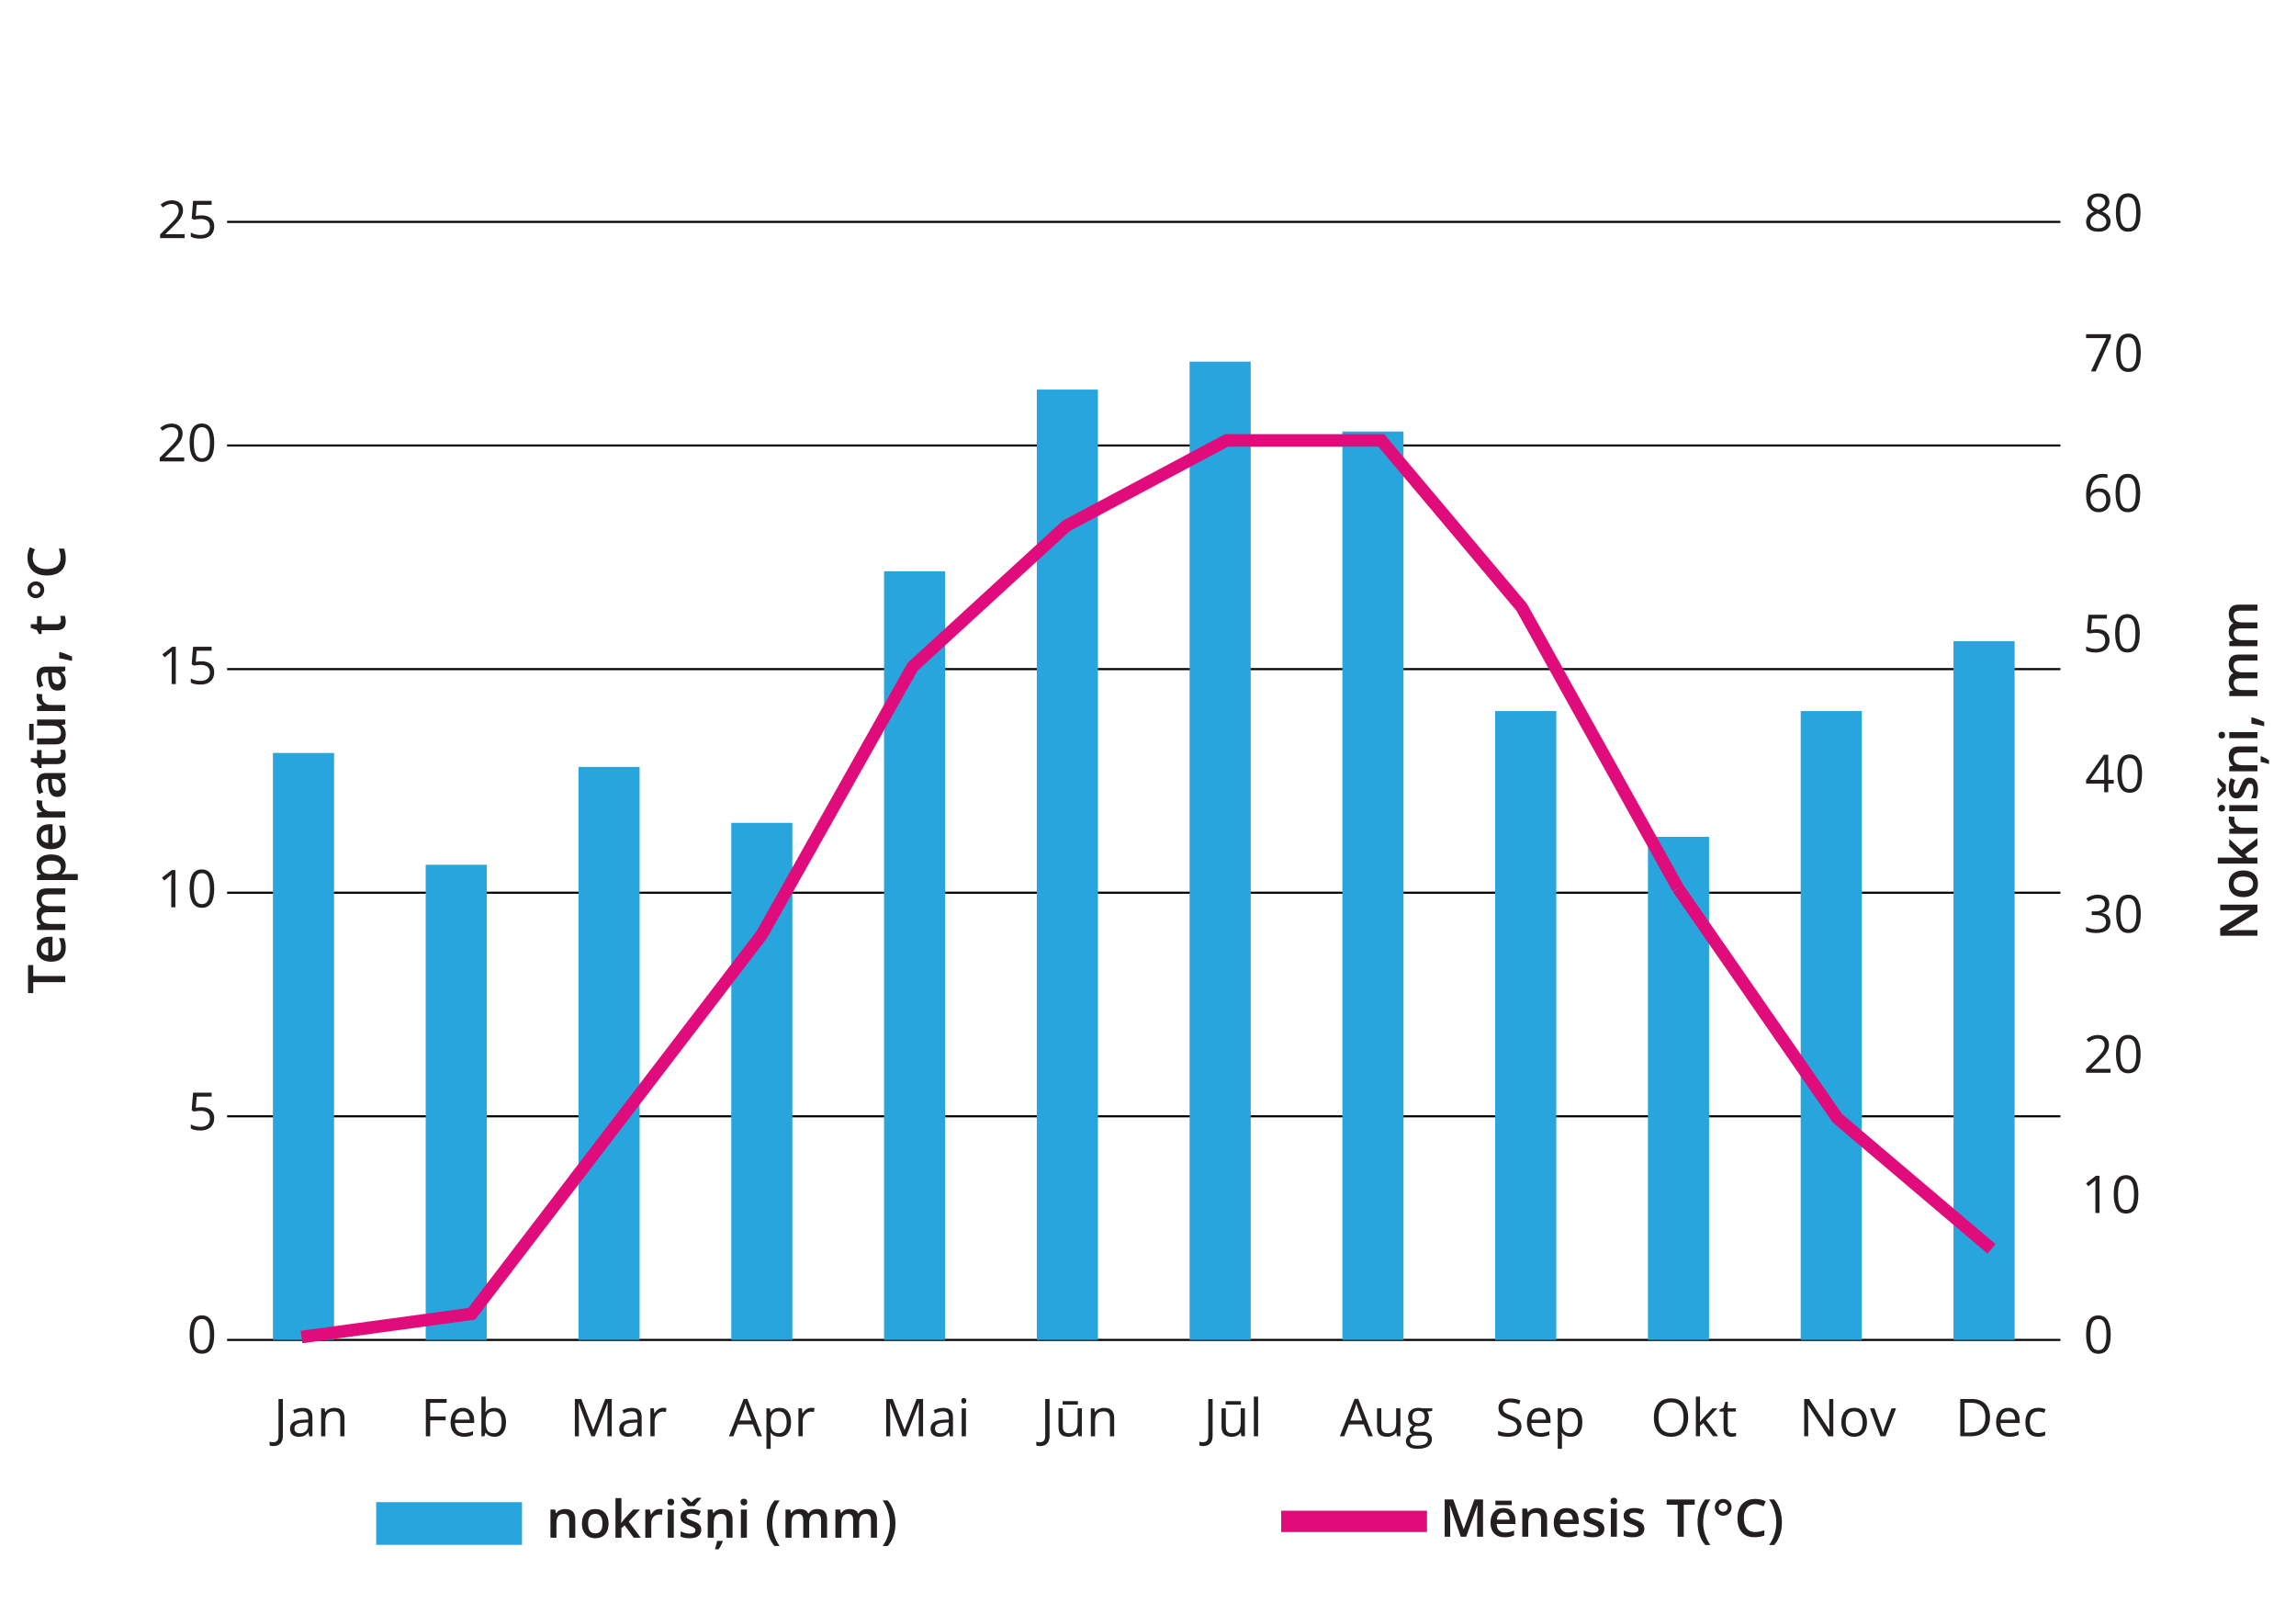 <?xml version="1.0" encoding="UTF-8" standalone="no"?>
<svg
   id="Layer_1"
   data-name="Layer 1"
   viewBox="0 0 1100 768"
   version="1.1"
   sodipodi:docname="YCUZD_240518_7288_klimatogramma_5.svg"
   inkscape:version="1.4.2 (f4327f4, 2025-05-13)"
   xmlns:inkscape="http://www.inkscape.org/namespaces/inkscape"
   xmlns:sodipodi="http://sodipodi.sourceforge.net/DTD/sodipodi-0.dtd"
   xmlns="http://www.w3.org/2000/svg"
   xmlns:svg="http://www.w3.org/2000/svg">
  <sodipodi:namedview
     id="namedview147"
     pagecolor="#ffffff"
     bordercolor="#666666"
     borderopacity="1.0"
     inkscape:showpageshadow="2"
     inkscape:pageopacity="0.0"
     inkscape:pagecheckerboard="0"
     inkscape:deskcolor="#d1d1d1"
     inkscape:zoom="1.0065104"
     inkscape:cx="550.41656"
     inkscape:cy="384"
     inkscape:window-width="1920"
     inkscape:window-height="991"
     inkscape:window-x="-9"
     inkscape:window-y="-9"
     inkscape:window-maximized="1"
     inkscape:current-layer="Layer_1" />
  <defs
     id="defs1">
    <style
       id="style1">
      .cls-1 {
        fill: #231f20;
      }

      .cls-2 {
        fill: #29a5de;
      }

      .cls-3 {
        stroke: #e10c7c;
        stroke-width: 6px;
      }

      .cls-3, .cls-4 {
        fill: none;
        stroke-miterlimit: 10;
      }

      .cls-5 {
        fill: #e10c7c;
      }

      .cls-4 {
        stroke: #000;
      }
    </style>
  </defs>
  <g
     id="g15">
    <path
       class="cls-1"
       d="M31.27,467.5v2.92h-15.34v5.25h-2.5v-13.42h2.5v5.25h15.34Z"
       id="path1" />
    <path
       class="cls-1"
       d="M31.51,453.93c0,2.1-.61,3.74-1.84,4.93-1.23,1.18-2.91,1.78-5.06,1.78s-3.94-.55-5.2-1.65c-1.26-1.1-1.89-2.61-1.89-4.53,0-1.78.54-3.19,1.62-4.22,1.08-1.03,2.57-1.55,4.47-1.55h1.55v9c1.31-.04,2.32-.39,3.02-1.06.7-.67,1.06-1.61,1.06-2.82,0-.8-.08-1.54-.23-2.23-.15-.69-.4-1.43-.75-2.22h2.33c.33.7.57,1.41.71,2.12.14.72.21,1.53.21,2.45ZM19.69,454.45c0,.91.29,1.64.87,2.19.58.55,1.42.88,2.53.98v-6.13c-1.11.02-1.96.29-2.53.81-.57.52-.86,1.24-.86,2.15Z"
       id="path2" />
    <path
       class="cls-1"
       d="M31.27,434.04v2.88h-8.33c-1.03,0-1.8.2-2.31.59-.51.39-.76,1-.76,1.83,0,1.11.36,1.92,1.08,2.44.72.52,1.92.77,3.6.77h6.73v2.87h-13.5v-2.25l1.77-.4v-.15c-.64-.37-1.14-.92-1.49-1.63-.35-.71-.52-1.5-.52-2.35,0-2.08.71-3.45,2.12-4.13v-.2c-.67-.4-1.19-.96-1.56-1.68-.37-.72-.56-1.55-.56-2.49,0-1.61.41-2.79,1.22-3.52.81-.74,2.06-1.1,3.72-1.1h8.8v2.87h-8.33c-1.03,0-1.8.2-2.31.59-.51.39-.76,1.01-.76,1.84,0,1.12.35,1.93,1.04,2.45.7.52,1.76.78,3.2.78h7.15Z"
       id="path3" />
    <path
       class="cls-1"
       d="M31.51,414.67c0,1.71-.61,3.04-1.84,3.98v.17c1.14-.11,1.83-.17,2.08-.17h5.53v2.87h-19.51v-2.32c.25-.06.85-.2,1.81-.4v-.15c-1.37-.9-2.05-2.24-2.05-4.03,0-1.68.61-3,1.83-3.94,1.22-.94,2.93-1.41,5.14-1.41s3.93.48,5.16,1.43c1.24.96,1.86,2.28,1.86,3.96ZM19.86,415.36c0,1.14.33,1.97,1,2.5.67.53,1.73.79,3.2.79h.43c1.64,0,2.83-.26,3.57-.78.74-.52,1.1-1.37,1.1-2.55,0-.99-.41-1.76-1.22-2.29-.81-.54-1.97-.81-3.48-.81s-2.66.27-3.44.8c-.78.53-1.17,1.32-1.17,2.35Z"
       id="path4" />
    <path
       class="cls-1"
       d="M31.51,400.04c0,2.1-.61,3.74-1.84,4.93-1.23,1.18-2.91,1.78-5.06,1.78s-3.94-.55-5.2-1.65c-1.26-1.1-1.89-2.61-1.89-4.53,0-1.78.54-3.19,1.62-4.22,1.08-1.03,2.57-1.55,4.47-1.55h1.55v9c1.31-.04,2.32-.39,3.02-1.06.7-.67,1.06-1.61,1.06-2.82,0-.8-.08-1.54-.23-2.23-.15-.69-.4-1.43-.75-2.22h2.33c.33.7.57,1.41.71,2.12.14.72.21,1.53.21,2.45ZM19.69,400.57c0,.91.29,1.64.87,2.19.58.55,1.42.88,2.53.98v-6.13c-1.11.02-1.96.29-2.53.81-.57.52-.86,1.24-.86,2.15Z"
       id="path5" />
    <path
       class="cls-1"
       d="M17.52,384.69c0-.58.04-1.05.12-1.43l2.67.28c-.1.41-.15.83-.15,1.27,0,1.15.37,2.08,1.12,2.79.75.71,1.72,1.07,2.92,1.07h7.06v2.87h-13.5v-2.25l2.38-.38v-.15c-.81-.45-1.44-1.03-1.92-1.75-.47-.72-.71-1.5-.71-2.33Z"
       id="path6" />
    <path
       class="cls-1"
       d="M31.27,372.31l-1.88.57v.1c.82.65,1.38,1.31,1.68,1.97.3.66.45,1.51.45,2.54,0,1.33-.36,2.36-1.07,3.11-.72.75-1.73,1.12-3.04,1.12-1.39,0-2.44-.52-3.15-1.55-.71-1.03-1.09-2.61-1.16-4.72l-.07-2.33h-.72c-.86,0-1.51.2-1.94.6-.43.4-.64,1.03-.64,1.87,0,.69.1,1.35.31,1.99.2.63.44,1.25.72,1.83l-2.05.93c-.38-.73-.67-1.53-.87-2.4-.2-.87-.3-1.69-.3-2.47,0-1.72.37-3.01,1.12-3.89.75-.88,1.92-1.31,3.53-1.31h9.09v2.05ZM29.31,376.58c0-1.04-.29-1.88-.87-2.51-.58-.63-1.4-.95-2.45-.95h-1.17l.07,1.73c.05,1.35.27,2.33.68,2.95.4.61,1.02.92,1.85.92.6,0,1.07-.18,1.4-.54.33-.36.49-.9.49-1.61Z"
       id="path7" />
    <path
       class="cls-1"
       d="M29.19,361.23c0-.7-.11-1.4-.33-2.1h2.16c.14.32.25.73.35,1.23.09.5.14,1.02.14,1.56,0,2.72-1.43,4.08-4.3,4.08h-7.28v1.84h-1.27l-1.05-1.98-2.86-.98v-1.77h3v-3.85h2.17v3.85h7.23c.69,0,1.2-.17,1.53-.52.33-.35.49-.8.49-1.36Z"
       id="path8" />
    <path
       class="cls-1"
       d="M31.27,346.91l-1.77.4v.15c.63.4,1.12.97,1.48,1.7.36.74.54,1.58.54,2.52,0,1.64-.41,2.86-1.22,3.66-.81.81-2.05,1.21-3.7,1.21h-8.83v-2.89h8.33c1.03,0,1.81-.21,2.33-.63.52-.42.78-1.09.78-1.99,0-1.2-.36-2.09-1.08-2.66-.72-.57-1.93-.85-3.62-.85h-6.73v-2.88h13.5v2.26ZM13.99,354.5v-7.8h2.12v7.8h-2.12Z"
       id="path9" />
    <path
       class="cls-1"
       d="M17.52,333.71c0-.58.04-1.05.12-1.43l2.67.28c-.1.41-.15.83-.15,1.27,0,1.15.37,2.08,1.12,2.79.75.71,1.72,1.07,2.92,1.07h7.06v2.87h-13.5v-2.25l2.38-.38v-.15c-.81-.45-1.44-1.03-1.92-1.75-.47-.72-.71-1.5-.71-2.33Z"
       id="path10" />
    <path
       class="cls-1"
       d="M31.27,321.33l-1.88.57v.1c.82.65,1.38,1.31,1.68,1.97.3.66.45,1.51.45,2.54,0,1.33-.36,2.36-1.07,3.11-.72.75-1.73,1.12-3.04,1.12-1.39,0-2.44-.52-3.15-1.55-.71-1.03-1.09-2.61-1.16-4.72l-.07-2.33h-.72c-.86,0-1.51.2-1.94.6-.43.4-.64,1.03-.64,1.87,0,.69.1,1.35.31,1.99.2.63.44,1.25.72,1.83l-2.05.93c-.38-.73-.67-1.53-.87-2.4-.2-.87-.3-1.69-.3-2.47,0-1.72.37-3.01,1.12-3.89.75-.88,1.92-1.31,3.53-1.31h9.09v2.05ZM29.31,325.61c0-1.04-.29-1.88-.87-2.51-.58-.63-1.4-.95-2.45-.95h-1.17l.07,1.73c.05,1.35.27,2.33.68,2.95.4.61,1.02.92,1.85.92.6,0,1.07-.18,1.4-.54.33-.36.49-.9.49-1.61Z"
       id="path11" />
    <path
       class="cls-1"
       d="M28.64,312.3c1.51.39,3.46,1.11,5.85,2.15v2.11c-2.2-.56-4.24-.98-6.13-1.26v-2.82l.28-.18Z"
       id="path12" />
    <path
       class="cls-1"
       d="M29.19,297.08c0-.7-.11-1.4-.33-2.1h2.16c.14.32.25.73.35,1.23.09.5.14,1.02.14,1.56,0,2.72-1.43,4.08-4.3,4.08h-7.28v1.84h-1.27l-1.05-1.98-2.86-.98v-1.77h3v-3.85h2.17v3.85h7.23c.69,0,1.2-.17,1.53-.52.33-.35.49-.8.49-1.36Z"
       id="path13" />
    <path
       class="cls-1"
       d="M17.19,286.51c-1.1,0-2.04-.39-2.84-1.16-.79-.77-1.19-1.73-1.19-2.86s.39-2.07,1.17-2.84c.78-.77,1.73-1.16,2.86-1.16s2.08.39,2.85,1.17c.77.78,1.15,1.73,1.15,2.83,0,.72-.18,1.39-.53,2.01-.35.62-.84,1.11-1.46,1.47-.62.36-1.29.54-2.01.54ZM17.19,284.64c.57,0,1.07-.21,1.49-.62.42-.42.63-.92.63-1.53s-.21-1.11-.63-1.53c-.42-.42-.92-.62-1.5-.62-.62,0-1.14.21-1.55.63-.42.42-.62.93-.62,1.51s.21,1.09.63,1.51.94.63,1.54.63Z"
       id="path14" />
    <path
       class="cls-1"
       d="M15.67,267.18c0,1.68.59,3,1.78,3.96,1.19.96,2.83,1.44,4.92,1.44s3.85-.46,4.97-1.39c1.12-.92,1.68-2.26,1.68-4.01,0-.76-.08-1.49-.23-2.2-.15-.71-.34-1.44-.58-2.21h2.5c.53,1.4.79,2.99.79,4.76,0,2.61-.79,4.62-2.37,6.02-1.58,1.4-3.85,2.1-6.79,2.1-1.86,0-3.48-.34-4.87-1.02-1.39-.68-2.46-1.66-3.2-2.95-.74-1.29-1.11-2.8-1.11-4.53,0-1.82.38-3.51,1.15-5.05l2.43,1.05c-.28.6-.54,1.24-.75,1.91-.22.67-.32,1.38-.32,2.12Z"
       id="path15" />
  </g>
  <g
     id="g26">
    <path
       class="cls-1"
       d="M1081.53,433.3v3.58l-14.22,8.78v.1l.79-.06c1.51-.11,2.9-.17,4.15-.17h9.28v2.65h-17.85v-3.54l14.15-8.75v-.07c-.19.02-.87.05-2.04.1s-2.09.07-2.75.07h-9.35v-2.67h17.85Z"
       id="path16" />
    <path
       class="cls-1"
       d="M1074.76,416.92c2.21,0,3.93.57,5.16,1.7,1.24,1.13,1.86,2.71,1.86,4.72,0,1.26-.28,2.38-.85,3.35-.57.97-1.39,1.71-2.45,2.23s-2.3.78-3.71.78c-2.19,0-3.9-.56-5.13-1.68s-1.84-2.71-1.84-4.75.63-3.5,1.89-4.64c1.26-1.14,2.95-1.71,5.08-1.71ZM1074.76,426.75c3.12,0,4.67-1.15,4.67-3.46s-1.56-3.42-4.67-3.42-4.63,1.15-4.63,3.44c0,1.2.4,2.08,1.2,2.62.8.54,1.94.81,3.43.81Z"
       id="path17" />
    <path
       class="cls-1"
       d="M1074.4,410.85l-2.03-1.62-4.35-4.08v-3.31l5.8,5.43,7.7-5.77v3.37l-5.92,4.33,1.29,1.58h4.63v2.84h-18.99v-2.84h9.27l2.6.15v-.07Z"
       id="path18" />
    <path
       class="cls-1"
       d="M1067.79,392.48c0-.58.04-1.05.12-1.43l2.67.28c-.1.41-.15.83-.15,1.27,0,1.15.37,2.08,1.12,2.79s1.72,1.07,2.92,1.07h7.06v2.87h-13.5v-2.25l2.38-.38v-.15c-.81-.45-1.44-1.03-1.92-1.75-.47-.72-.71-1.5-.71-2.33Z"
       id="path19" />
    <path
       class="cls-1"
       d="M1064.45,388.72c-.51,0-.91-.14-1.18-.42-.28-.28-.42-.68-.42-1.2s.14-.9.42-1.18c.28-.28.67-.42,1.18-.42s.87.14,1.15.42c.28.28.42.67.42,1.18s-.14.92-.42,1.2c-.28.28-.67.42-1.15.42ZM1081.53,385.68v2.87h-13.5v-2.87h13.5Z"
       id="path20" />
    <path
       class="cls-1"
       d="M1077.69,372.51c1.32,0,2.33.48,3.03,1.44.7.96,1.06,2.33,1.06,4.12s-.27,3.24-.82,4.33h-2.48c.73-1.59,1.1-3.06,1.1-4.43,0-1.77-.53-2.65-1.6-2.65-.34,0-.63.1-.85.29s-.46.52-.71.96c-.24.45-.52,1.07-.83,1.87-.6,1.55-1.2,2.61-1.81,3.16-.6.55-1.38.82-2.34.82-1.16,0-2.05-.47-2.69-1.4-.64-.93-.96-2.2-.96-3.8s.32-3.09.96-4.5l2.16.93c-.6,1.46-.9,2.68-.9,3.67,0,1.51.43,2.27,1.29,2.27.42,0,.78-.2,1.07-.59s.7-1.26,1.21-2.58c.43-1.12.83-1.92,1.18-2.43.36-.5.77-.88,1.24-1.12s1.03-.37,1.68-.37ZM1062.38,372.6h.33c1.07,1.03,1.85,1.75,2.36,2.17s.94.74,1.32.96v3.17c-.85.53-2.08,1.56-3.67,3.1h-.33v-1.93c.73-1.12,1.48-2.04,2.23-2.75-.81-.79-1.56-1.72-2.23-2.78v-1.94Z"
       id="path21" />
    <path
       class="cls-1"
       d="M1081.53,357.53v2.88h-8.3c-1.04,0-1.82.21-2.33.63-.51.42-.77,1.08-.77,2,0,1.21.36,2.1,1.07,2.66.72.56,1.92.84,3.6.84h6.73v2.87h-13.5v-2.25l1.77-.4v-.15c-.64-.41-1.14-.99-1.49-1.73-.35-.75-.53-1.58-.53-2.49,0-3.24,1.65-4.86,4.94-4.86h8.8ZM1086.76,365.87c-.52-.19-1.13-.37-1.84-.54s-1.32-.29-1.86-.36v-2.75h.24c.65.24,1.33.54,2.03.92.7.37,1.28.73,1.73,1.07v1.66h-.31Z"
       id="path22" />
    <path
       class="cls-1"
       d="M1064.45,353.71c-.51,0-.91-.14-1.18-.42-.28-.28-.42-.68-.42-1.2s.14-.9.42-1.18c.28-.28.67-.42,1.18-.42s.87.14,1.15.42c.28.28.42.67.42,1.18s-.14.92-.42,1.2c-.28.28-.67.42-1.15.42ZM1081.53,350.67v2.87h-13.5v-2.87h13.5Z"
       id="path23" />
    <path
       class="cls-1"
       d="M1078.91,343.59c1.51.39,3.46,1.11,5.85,2.15v2.11c-2.2-.56-4.24-.98-6.13-1.26v-2.82l.28-.18Z"
       id="path24" />
    <path
       class="cls-1"
       d="M1081.53,322.02v2.88h-8.33c-1.03,0-1.8.2-2.31.59-.51.39-.76,1-.76,1.83,0,1.11.36,1.92,1.08,2.44.72.52,1.92.77,3.6.77h6.73v2.87h-13.5v-2.25l1.77-.4v-.15c-.64-.38-1.14-.92-1.49-1.63s-.53-1.5-.53-2.35c0-2.07.71-3.45,2.12-4.12v-.2c-.67-.4-1.19-.96-1.56-1.69-.37-.72-.56-1.55-.56-2.49,0-1.61.41-2.78,1.22-3.52.81-.74,2.06-1.1,3.72-1.1h8.8v2.87h-8.33c-1.03,0-1.8.2-2.31.59-.51.39-.76,1.01-.76,1.84,0,1.12.35,1.93,1.04,2.45.7.52,1.76.78,3.2.78h7.15Z"
       id="path25" />
    <path
       class="cls-1"
       d="M1081.53,298.12v2.88h-8.33c-1.03,0-1.8.2-2.31.59-.51.39-.76,1-.76,1.83,0,1.11.36,1.92,1.08,2.44.72.52,1.92.77,3.6.77h6.73v2.87h-13.5v-2.25l1.77-.4v-.15c-.64-.38-1.14-.92-1.49-1.63s-.53-1.5-.53-2.35c0-2.07.71-3.45,2.12-4.12v-.2c-.67-.4-1.19-.96-1.56-1.69-.37-.72-.56-1.55-.56-2.49,0-1.61.41-2.78,1.22-3.52.81-.74,2.06-1.1,3.72-1.1h8.8v2.87h-8.33c-1.03,0-1.8.2-2.31.59-.51.39-.76,1.01-.76,1.84,0,1.12.35,1.93,1.04,2.45.7.52,1.76.78,3.2.78h7.15Z"
       id="path26" />
  </g>
  <path
     class="cls-1"
     d="m 275.606,736.53 h -2.88 v -8.3 c 0,-1.04 -0.21,-1.82 -0.63,-2.33 -0.42,-0.51 -1.08,-0.77 -2,-0.77 -1.21,0 -2.1,0.36 -2.66,1.07 -0.56,0.71 -0.84,1.92 -0.84,3.6 v 6.73 h -2.87 v -13.5 h 2.25 l 0.4,1.77 h 0.15 c 0.41,-0.64 0.98,-1.14 1.73,-1.49 0.75,-0.35 1.58,-0.52 2.49,-0.52 3.24,0 4.86,1.65 4.86,4.94 z"
     id="path32" />
  <path
     class="cls-1"
     d="m 291.566,729.76 c 0,2.21 -0.57,3.93 -1.7,5.16 -1.13,1.24 -2.71,1.86 -4.72,1.86 -1.26,0 -2.38,-0.29 -3.34,-0.85 -0.97,-0.57 -1.71,-1.39 -2.23,-2.45 -0.52,-1.07 -0.78,-2.3 -0.78,-3.71 0,-2.19 0.56,-3.9 1.68,-5.13 1.12,-1.23 2.71,-1.84 4.75,-1.84 2.04,0 3.5,0.63 4.64,1.89 1.14,1.26 1.71,2.95 1.71,5.08 z m -9.82,0 c 0,3.12 1.15,4.68 3.45,4.68 2.3,0 3.42,-1.56 3.42,-4.68 0,-3.12 -1.15,-4.63 -3.44,-4.63 -1.2,0 -2.08,0.4 -2.62,1.2 -0.54,0.8 -0.81,1.94 -0.81,3.43 z"
     id="path33" />
  <path
     class="cls-1"
     d="m 297.636,729.41 1.62,-2.03 4.08,-4.35 h 3.31 l -5.43,5.8 5.77,7.7 h -3.37 l -4.33,-5.92 -1.57,1.29 v 4.63 h -2.84 v -18.99 h 2.84 v 9.27 l -0.15,2.6 z"
     id="path34" />
  <path
     class="cls-1"
     d="m 316.006,722.79 c 0.58,0 1.05,0.04 1.43,0.12 l -0.28,2.67 c -0.41,-0.1 -0.83,-0.15 -1.27,-0.15 -1.15,0 -2.08,0.37 -2.79,1.12 -0.71,0.75 -1.07,1.72 -1.07,2.92 v 7.06 h -2.87 v -13.5 h 2.25 l 0.38,2.38 h 0.15 c 0.45,-0.8 1.03,-1.44 1.75,-1.92 0.72,-0.47 1.5,-0.71 2.33,-0.71 z"
     id="path35" />
  <path
     class="cls-1"
     d="m 319.766,719.46 c 0,-0.51 0.14,-0.91 0.42,-1.18 0.28,-0.28 0.68,-0.42 1.2,-0.42 0.52,0 0.9,0.14 1.18,0.42 0.28,0.28 0.42,0.67 0.42,1.18 0,0.51 -0.14,0.87 -0.42,1.15 -0.28,0.28 -0.67,0.42 -1.18,0.42 -0.51,0 -0.92,-0.14 -1.2,-0.42 -0.28,-0.28 -0.42,-0.67 -0.42,-1.15 z m 3.04,17.07 h -2.87 v -13.5 h 2.87 z"
     id="path36" />
  <path
     class="cls-1"
     d="m 335.976,732.69 c 0,1.32 -0.48,2.33 -1.44,3.03 -0.96,0.7 -2.34,1.06 -4.13,1.06 -1.79,0 -3.24,-0.27 -4.33,-0.82 v -2.48 c 1.59,0.73 3.06,1.1 4.43,1.1 1.77,0 2.65,-0.53 2.65,-1.6 0,-0.34 -0.1,-0.63 -0.29,-0.85 -0.2,-0.23 -0.52,-0.46 -0.96,-0.71 -0.45,-0.24 -1.07,-0.52 -1.87,-0.83 -1.55,-0.6 -2.61,-1.2 -3.16,-1.81 -0.55,-0.6 -0.82,-1.38 -0.82,-2.34 0,-1.16 0.47,-2.05 1.4,-2.69 0.93,-0.64 2.2,-0.96 3.8,-0.96 1.6,0 3.09,0.32 4.5,0.96 l -0.93,2.16 c -1.46,-0.6 -2.68,-0.9 -3.67,-0.9 -1.51,0 -2.27,0.43 -2.27,1.29 0,0.42 0.2,0.78 0.59,1.07 0.4,0.29 1.26,0.7 2.58,1.21 1.11,0.43 1.92,0.83 2.43,1.18 0.5,0.36 0.88,0.77 1.12,1.24 0.24,0.47 0.37,1.03 0.37,1.68 z m -0.08,-15.31 v 0.33 c -1.03,1.07 -1.75,1.85 -2.17,2.36 -0.42,0.5 -0.74,0.94 -0.96,1.32 h -3.17 c -0.53,-0.86 -1.56,-2.08 -3.1,-3.67 v -0.33 h 1.93 c 1.12,0.73 2.04,1.48 2.75,2.23 0.79,-0.81 1.72,-1.56 2.78,-2.23 h 1.94 z"
     id="path37" />
  <path
     class="cls-1"
     d="m 350.956,736.53 h -2.88 v -8.3 c 0,-1.04 -0.21,-1.82 -0.63,-2.33 -0.42,-0.51 -1.08,-0.77 -2,-0.77 -1.21,0 -2.1,0.36 -2.66,1.07 -0.56,0.71 -0.84,1.92 -0.84,3.6 v 6.73 h -2.87 v -13.5 h 2.25 l 0.4,1.77 h 0.15 c 0.41,-0.64 0.98,-1.14 1.73,-1.49 0.75,-0.35 1.58,-0.52 2.49,-0.52 3.24,0 4.86,1.65 4.86,4.94 z m -8.34,5.23 c 0.19,-0.52 0.37,-1.13 0.54,-1.84 0.18,-0.7 0.29,-1.33 0.36,-1.86 h 2.75 v 0.24 c -0.24,0.65 -0.54,1.33 -0.92,2.03 -0.37,0.7 -0.73,1.28 -1.07,1.73 h -1.66 z"
     id="path38" />
  <path
     class="cls-1"
     d="m 354.776,719.46 c 0,-0.51 0.14,-0.91 0.42,-1.18 0.28,-0.28 0.68,-0.42 1.2,-0.42 0.52,0 0.9,0.14 1.18,0.42 0.28,0.28 0.42,0.67 0.42,1.18 0,0.51 -0.14,0.87 -0.42,1.15 -0.28,0.28 -0.67,0.42 -1.18,0.42 -0.51,0 -0.92,-0.14 -1.2,-0.42 -0.28,-0.28 -0.42,-0.67 -0.42,-1.15 z m 3.04,17.07 h -2.87 v -13.5 h 2.87 z"
     id="path39" />
  <path
     class="cls-1"
     d="m 367.366,729.69 c 0,-2.16 0.32,-4.18 0.95,-6.05 0.63,-1.88 1.54,-3.53 2.73,-4.94 h 2.5 c -1.13,1.53 -2,3.25 -2.6,5.15 -0.6,1.9 -0.9,3.84 -0.9,5.83 0,1.99 0.3,3.91 0.9,5.77 0.6,1.86 1.46,3.55 2.58,5.05 h -2.48 c -1.2,-1.38 -2.11,-3 -2.73,-4.85 -0.63,-1.85 -0.94,-3.83 -0.94,-5.96 z"
     id="path40" />
  <path
     class="cls-1"
     d="m 387.716,736.53 h -2.88 v -8.33 c 0,-1.03 -0.2,-1.8 -0.59,-2.31 -0.39,-0.51 -1,-0.76 -1.83,-0.76 -1.11,0 -1.92,0.36 -2.44,1.08 -0.52,0.72 -0.77,1.92 -0.77,3.59 v 6.73 h -2.87 v -13.5 h 2.25 l 0.4,1.77 h 0.15 c 0.37,-0.64 0.92,-1.14 1.63,-1.49 0.71,-0.35 1.5,-0.52 2.35,-0.52 2.08,0 3.45,0.71 4.13,2.12 h 0.2 c 0.4,-0.67 0.96,-1.19 1.68,-1.56 0.72,-0.37 1.55,-0.56 2.49,-0.56 1.61,0 2.79,0.41 3.52,1.22 0.74,0.81 1.1,2.05 1.1,3.72 v 8.8 h -2.87 v -8.33 c 0,-1.03 -0.2,-1.8 -0.59,-2.31 -0.39,-0.51 -1.01,-0.76 -1.84,-0.76 -1.12,0 -1.93,0.35 -2.45,1.04 -0.52,0.7 -0.78,1.76 -0.78,3.2 v 7.15 z"
     id="path41" />
  <path
     class="cls-1"
     d="m 411.616,736.53 h -2.88 v -8.33 c 0,-1.03 -0.2,-1.8 -0.59,-2.31 -0.39,-0.51 -1,-0.76 -1.83,-0.76 -1.11,0 -1.92,0.36 -2.44,1.08 -0.52,0.72 -0.77,1.92 -0.77,3.59 v 6.73 h -2.87 v -13.5 h 2.25 l 0.4,1.77 h 0.15 c 0.37,-0.64 0.92,-1.14 1.63,-1.49 0.71,-0.35 1.5,-0.52 2.35,-0.52 2.08,0 3.45,0.71 4.13,2.12 h 0.2 c 0.4,-0.67 0.96,-1.19 1.68,-1.56 0.72,-0.37 1.55,-0.56 2.49,-0.56 1.61,0 2.79,0.41 3.52,1.22 0.74,0.81 1.1,2.05 1.1,3.72 v 8.8 h -2.87 v -8.33 c 0,-1.03 -0.2,-1.8 -0.59,-2.31 -0.39,-0.51 -1.01,-0.76 -1.84,-0.76 -1.12,0 -1.93,0.35 -2.45,1.04 -0.52,0.7 -0.78,1.76 -0.78,3.2 v 7.15 z"
     id="path42" />
  <path
     class="cls-1"
     d="m 429.006,729.69 c 0,2.14 -0.32,4.13 -0.95,5.98 -0.63,1.85 -1.54,3.46 -2.73,4.82 h -2.48 c 1.12,-1.52 1.98,-3.21 2.58,-5.07 0.6,-1.86 0.9,-3.78 0.9,-5.76 0,-1.98 -0.3,-3.94 -0.9,-5.83 -0.6,-1.89 -1.47,-3.61 -2.6,-5.15 h 2.5 c 1.2,1.42 2.11,3.08 2.73,4.96 0.63,1.88 0.94,3.9 0.94,6.04 z"
     id="path43" />
  <rect
     class="cls-2"
     x="180.23"
     y="719.5"
     width="69.86"
     height="20.45"
     id="rect43" />
  <path
     class="cls-1"
     d="M699.86,736.06l-5.18-14.9h-.1c.14,2.21.21,4.29.21,6.22v8.68h-2.65v-17.85h4.11l4.96,14.2h.07l5.1-14.2h4.13v17.85h-2.81v-8.83c0-.89.02-2.04.07-3.47.04-1.42.08-2.29.12-2.59h-.1l-5.36,14.88h-2.58Z"
     id="path44" />
  <path
     class="cls-1"
     d="M720.81,736.31c-2.1,0-3.74-.61-4.93-1.84-1.18-1.22-1.78-2.91-1.78-5.06s.55-3.94,1.65-5.2c1.1-1.26,2.61-1.89,4.53-1.89,1.78,0,3.19.54,4.22,1.62,1.03,1.08,1.55,2.57,1.55,4.47v1.55h-9c.04,1.31.39,2.32,1.06,3.02.67.7,1.61,1.06,2.82,1.06.8,0,1.54-.08,2.23-.23.69-.15,1.43-.4,2.22-.75v2.33c-.7.33-1.41.57-2.12.71-.72.14-1.53.21-2.45.21ZM716.44,718.79h7.8v2.12h-7.8v-2.12ZM720.29,724.49c-.91,0-1.64.29-2.19.87-.55.58-.88,1.42-.98,2.53h6.13c-.02-1.12-.29-1.96-.81-2.53-.52-.57-1.24-.86-2.15-.86Z"
     id="path45" />
  <path
     class="cls-1"
     d="M741.2,736.06h-2.88v-8.3c0-1.04-.21-1.82-.63-2.33-.42-.51-1.08-.77-2-.77-1.21,0-2.1.36-2.66,1.07s-.84,1.92-.84,3.6v6.73h-2.87v-13.5h2.25l.4,1.77h.15c.41-.64.98-1.14,1.73-1.49.75-.35,1.58-.52,2.49-.52,3.24,0,4.86,1.65,4.86,4.94v8.8Z"
     id="path46" />
  <path
     class="cls-1"
     d="M751.09,736.31c-2.1,0-3.74-.61-4.93-1.84-1.18-1.22-1.78-2.91-1.78-5.06s.55-3.94,1.65-5.2c1.1-1.26,2.61-1.89,4.53-1.89,1.78,0,3.19.54,4.22,1.62,1.03,1.08,1.55,2.57,1.55,4.47v1.55h-9c.04,1.31.39,2.32,1.06,3.02.67.7,1.61,1.06,2.82,1.06.8,0,1.54-.08,2.23-.23.69-.15,1.43-.4,2.22-.75v2.33c-.7.33-1.41.57-2.12.71-.72.14-1.53.21-2.45.21ZM750.56,724.49c-.91,0-1.64.29-2.19.87-.55.58-.88,1.42-.98,2.53h6.13c-.02-1.12-.29-1.96-.81-2.53-.52-.57-1.24-.86-2.15-.86Z"
     id="path47" />
  <path
     class="cls-1"
     d="M768.66,732.22c0,1.32-.48,2.33-1.44,3.03-.96.7-2.34,1.06-4.13,1.06s-3.24-.27-4.33-.82v-2.48c1.59.73,3.06,1.1,4.43,1.1,1.77,0,2.65-.53,2.65-1.6,0-.34-.1-.63-.29-.85-.2-.23-.52-.46-.96-.71-.45-.24-1.07-.52-1.87-.83-1.55-.6-2.61-1.2-3.16-1.81-.55-.6-.82-1.38-.82-2.34,0-1.16.47-2.05,1.4-2.69.93-.64,2.2-.96,3.8-.96s3.09.32,4.5.96l-.93,2.16c-1.46-.6-2.68-.9-3.67-.9-1.51,0-2.27.43-2.27,1.29,0,.42.2.78.59,1.07.4.29,1.26.7,2.58,1.21,1.12.43,1.92.83,2.43,1.18.5.36.88.77,1.12,1.24s.37,1.03.37,1.68Z"
     id="path48" />
  <path
     class="cls-1"
     d="M771.59,718.98c0-.51.14-.91.42-1.18.28-.28.68-.42,1.2-.42s.9.14,1.18.42c.28.28.42.67.42,1.18s-.14.87-.42,1.15c-.28.28-.67.42-1.18.42s-.92-.14-1.2-.42c-.28-.28-.42-.67-.42-1.15ZM774.63,736.06h-2.87v-13.5h2.87v13.5Z"
     id="path49" />
  <path
     class="cls-1"
     d="M787.8,732.22c0,1.32-.48,2.33-1.44,3.03-.96.7-2.34,1.06-4.13,1.06s-3.24-.27-4.33-.82v-2.48c1.59.73,3.06,1.1,4.43,1.1,1.77,0,2.65-.53,2.65-1.6,0-.34-.1-.63-.29-.85-.2-.23-.52-.46-.96-.71-.45-.24-1.07-.52-1.87-.83-1.55-.6-2.61-1.2-3.16-1.81-.55-.6-.82-1.38-.82-2.34,0-1.16.47-2.05,1.4-2.69.93-.64,2.2-.96,3.8-.96s3.09.32,4.5.96l-.93,2.16c-1.46-.6-2.68-.9-3.67-.9-1.51,0-2.27.43-2.27,1.29,0,.42.2.78.59,1.07.4.29,1.26.7,2.58,1.21,1.12.43,1.92.83,2.43,1.18.5.36.88.77,1.12,1.24s.37,1.03.37,1.68Z"
     id="path50" />
  <path
     class="cls-1"
     d="m 806.679,736.06 h -2.92 v -15.34 h -5.25 v -2.5 h 13.42 v 2.5 h -5.25 z"
     id="path56" />
  <path
     class="cls-1"
     d="m 813.299,729.21 c 0,-2.16 0.32,-4.18 0.95,-6.05 0.63,-1.88 1.54,-3.53 2.73,-4.94 h 2.5 c -1.13,1.53 -2,3.25 -2.6,5.15 -0.6,1.9 -0.9,3.84 -0.9,5.83 0,1.99 0.3,3.91 0.9,5.77 0.6,1.86 1.46,3.55 2.58,5.05 h -2.48 c -1.2,-1.38 -2.11,-3 -2.73,-4.85 -0.63,-1.85 -0.94,-3.83 -0.94,-5.96 z"
     id="path57" />
  <path
     class="cls-1"
     d="m 821.559,721.99 c 0,-1.1 0.39,-2.04 1.16,-2.84 0.77,-0.79 1.73,-1.19 2.86,-1.19 1.13,0 2.07,0.39 2.84,1.17 0.77,0.78 1.16,1.73 1.16,2.86 0,1.13 -0.39,2.08 -1.17,2.85 -0.78,0.77 -1.73,1.15 -2.83,1.15 -0.72,0 -1.39,-0.18 -2.01,-0.53 -0.62,-0.35 -1.11,-0.84 -1.47,-1.46 -0.36,-0.62 -0.54,-1.29 -0.54,-2.01 z m 1.86,0 c 0,0.57 0.21,1.07 0.62,1.49 0.42,0.42 0.92,0.63 1.53,0.63 0.61,0 1.11,-0.21 1.53,-0.63 0.42,-0.42 0.62,-0.92 0.62,-1.5 0,-0.62 -0.21,-1.14 -0.63,-1.55 -0.42,-0.41 -0.93,-0.62 -1.51,-0.62 -0.58,0 -1.09,0.21 -1.51,0.63 -0.42,0.42 -0.63,0.94 -0.63,1.54 z"
     id="path58" />
  <path
     class="cls-1"
     d="m 840.879,720.46 c -1.68,0 -3,0.59 -3.96,1.78 -0.96,1.19 -1.44,2.83 -1.44,4.92 0,2.09 0.46,3.84 1.39,4.97 0.93,1.13 2.26,1.68 4.01,1.68 0.76,0 1.49,-0.08 2.2,-0.23 0.71,-0.15 1.44,-0.34 2.21,-0.58 v 2.5 c -1.4,0.53 -2.99,0.79 -4.76,0.79 -2.61,0 -4.62,-0.79 -6.02,-2.37 -1.4,-1.58 -2.1,-3.85 -2.1,-6.79 0,-1.86 0.34,-3.48 1.02,-4.87 0.68,-1.39 1.66,-2.46 2.95,-3.2 1.29,-0.74 2.79,-1.11 4.53,-1.11 1.82,0 3.51,0.38 5.05,1.15 l -1.05,2.43 c -0.6,-0.29 -1.24,-0.54 -1.91,-0.75 -0.67,-0.21 -1.38,-0.32 -2.12,-0.32 z"
     id="path59" />
  <path
     class="cls-1"
     d="m 853.699,729.21 c 0,2.14 -0.32,4.13 -0.95,5.98 -0.63,1.85 -1.54,3.46 -2.73,4.82 h -2.48 c 1.12,-1.52 1.98,-3.21 2.58,-5.07 0.6,-1.86 0.9,-3.78 0.9,-5.76 0,-1.98 -0.3,-3.94 -0.9,-5.83 -0.6,-1.89 -1.47,-3.61 -2.6,-5.15 h 2.5 c 1.2,1.42 2.11,3.08 2.73,4.96 0.63,1.88 0.94,3.9 0.94,6.04 z"
     id="path60" />
  <rect
     class="cls-5"
     x="613.8"
     y="723.59"
     width="69.86"
     height="10.22"
     id="rect60" />
  <g
     id="g145">
    <g
       id="g103">
      <g
         id="g69">
        <path
           class="cls-1"
           d="M953.39,678.84c0,2.95-.8,5.2-2.4,6.76-1.6,1.56-3.9,2.34-6.9,2.34h-4.94v-17.85h5.47c2.78,0,4.93.77,6.47,2.31s2.31,3.69,2.31,6.45ZM951.19,678.92c0-2.33-.58-4.08-1.75-5.26s-2.9-1.77-5.21-1.77h-3.01v14.26h2.53c2.47,0,4.33-.61,5.58-1.82,1.24-1.22,1.87-3.02,1.87-5.4Z"
           id="path67" />
        <path
           class="cls-1"
           d="M962.72,688.18c-1.98,0-3.54-.6-4.68-1.81-1.14-1.2-1.71-2.88-1.71-5.02s.53-3.87,1.59-5.14c1.06-1.27,2.49-1.9,4.28-1.9,1.68,0,3,.55,3.98,1.65s1.46,2.56,1.46,4.36v1.28h-9.22c.04,1.57.44,2.76,1.19,3.58.75.81,1.81,1.22,3.18,1.22,1.44,0,2.87-.3,4.27-.9v1.81c-.72.31-1.39.53-2.03.67-.64.13-1.41.2-2.31.2ZM962.17,676.01c-1.07,0-1.93.35-2.57,1.05-.64.7-1.02,1.67-1.13,2.91h6.99c0-1.28-.29-2.26-.85-2.94-.57-.68-1.38-1.02-2.44-1.02Z"
           id="path68" />
        <path
           class="cls-1"
           d="M976.44,688.18c-1.94,0-3.44-.6-4.5-1.79-1.06-1.19-1.59-2.88-1.59-5.06s.54-3.97,1.62-5.19c1.08-1.22,2.61-1.83,4.61-1.83.64,0,1.29.07,1.93.21.64.14,1.15.3,1.51.49l-.62,1.72c-.45-.18-.94-.33-1.46-.45s-1-.18-1.4-.18c-2.72,0-4.08,1.73-4.08,5.2,0,1.64.33,2.91.99,3.79s1.65,1.32,2.95,1.32c1.12,0,2.26-.24,3.43-.72v1.79c-.9.46-2.02.7-3.38.7Z"
           id="path69" />
      </g>
      <g
         id="g72">
        <path
           class="cls-1"
           d="M878.32,687.94h-2.37l-9.75-14.98h-.1c.13,1.76.2,3.37.2,4.83v10.14h-1.92v-17.85h2.34l9.73,14.92h.1c-.02-.22-.05-.93-.11-2.12-.06-1.19-.08-2.04-.06-2.56v-10.24h1.94v17.85Z"
           id="path70" />
        <path
           class="cls-1"
           d="M894.47,681.24c0,2.18-.55,3.88-1.65,5.11-1.1,1.22-2.62,1.84-4.55,1.84-1.2,0-2.26-.28-3.19-.84-.93-.56-1.64-1.37-2.15-2.42-.5-1.05-.76-2.28-.76-3.69,0-2.18.54-3.88,1.63-5.1,1.09-1.22,2.6-1.83,4.54-1.83s3.36.62,4.46,1.87c1.1,1.25,1.65,2.93,1.65,5.05ZM884.28,681.24c0,1.71.34,3.01,1.03,3.91.68.89,1.69,1.34,3.01,1.34s2.33-.45,3.02-1.34c.69-.89,1.03-2.2,1.03-3.91s-.34-2.99-1.03-3.88c-.69-.88-1.7-1.33-3.05-1.33s-2.33.44-3,1.31-1.01,2.17-1.01,3.89Z"
           id="path71" />
        <path
           class="cls-1"
           d="M900.95,687.94l-5.08-13.38h2.17l2.88,7.93c.65,1.86,1.03,3.06,1.15,3.61h.1c.09-.43.37-1.32.85-2.68.48-1.35,1.54-4.31,3.2-8.87h2.17l-5.08,13.38h-2.37Z"
           id="path72" />
      </g>
      <g
         id="g75">
        <path
           class="cls-1"
           d="M808.79,678.99c0,2.86-.72,5.1-2.17,6.74-1.44,1.63-3.45,2.45-6.02,2.45s-4.66-.8-6.09-2.41c-1.43-1.61-2.14-3.88-2.14-6.81s.72-5.16,2.15-6.76c1.43-1.6,3.47-2.4,6.1-2.4s4.57.81,6.01,2.44c1.44,1.63,2.16,3.87,2.16,6.74ZM794.57,678.99c0,2.42.51,4.25,1.54,5.5,1.03,1.25,2.52,1.87,4.49,1.87s3.47-.62,4.48-1.87,1.51-3.08,1.51-5.5-.5-4.22-1.51-5.46-2.49-1.86-4.46-1.86-3.48.62-4.51,1.87c-1.03,1.25-1.54,3.07-1.54,5.45Z"
           id="path73" />
        <path
           class="cls-1"
           d="M814.47,681.09c.35-.5.88-1.15,1.6-1.95l4.32-4.58h2.41l-5.42,5.7,5.8,7.68h-2.45l-4.72-6.32-1.53,1.32v5h-2v-18.99h2v10.07c0,.45-.03,1.14-.1,2.08h.1Z"
           id="path74" />
        <path
           class="cls-1"
           d="M829.91,686.51c.36,0,.7-.03,1.04-.08.33-.05.6-.11.79-.16v1.55c-.22.11-.54.19-.97.26-.43.07-.81.1-1.15.1-2.59,0-3.88-1.36-3.88-4.09v-7.96h-1.92v-.98l1.92-.84.85-2.86h1.17v3.1h3.88v1.57h-3.88v7.87c0,.81.19,1.42.57,1.86.38.43.91.65,1.58.65Z"
           id="path75" />
      </g>
      <g
         id="g78">
        <path
           class="cls-1"
           d="M728.94,683.19c0,1.57-.57,2.79-1.71,3.67s-2.69,1.32-4.64,1.32c-2.12,0-3.74-.27-4.88-.82v-2c.73.31,1.53.55,2.39.73.86.18,1.72.27,2.56.27,1.38,0,2.42-.26,3.12-.79.7-.52,1.05-1.25,1.05-2.19,0-.62-.12-1.12-.37-1.52-.25-.39-.66-.76-1.25-1.09-.58-.33-1.47-.71-2.66-1.13-1.66-.59-2.85-1.3-3.56-2.11-.71-.81-1.07-1.88-1.07-3.19,0-1.38.52-2.47,1.55-3.28,1.03-.81,2.4-1.22,4.1-1.22s3.41.33,4.89.98l-.65,1.81c-1.47-.62-2.91-.93-4.3-.93-1.1,0-1.96.24-2.58.71-.62.47-.93,1.13-.93,1.96,0,.62.11,1.12.34,1.52.23.4.61.76,1.15,1.09.54.33,1.37.69,2.48,1.09,1.87.67,3.16,1.38,3.86,2.15.7.76,1.06,1.76,1.06,2.98Z"
           id="path76" />
        <path
           class="cls-1"
           d="M737.93,688.18c-1.98,0-3.54-.6-4.68-1.81-1.14-1.2-1.71-2.88-1.71-5.02s.53-3.87,1.59-5.14c1.06-1.27,2.49-1.9,4.28-1.9,1.68,0,3,.55,3.98,1.65s1.46,2.56,1.46,4.36v1.28h-9.22c.04,1.57.44,2.76,1.19,3.58.75.81,1.81,1.22,3.18,1.22,1.44,0,2.87-.3,4.27-.9v1.81c-.72.31-1.39.53-2.03.67-.64.13-1.41.2-2.31.2ZM737.38,676.01c-1.07,0-1.93.35-2.57,1.05-.64.7-1.02,1.67-1.13,2.91h6.99c0-1.28-.29-2.26-.85-2.94-.57-.68-1.38-1.02-2.44-1.02Z"
           id="path77" />
        <path
           class="cls-1"
           d="M752.53,688.18c-.87,0-1.67-.16-2.39-.48-.72-.32-1.32-.82-1.81-1.48h-.15c.1.78.15,1.52.15,2.22v5.51h-2.03v-19.38h1.65l.28,1.83h.1c.52-.73,1.13-1.26,1.82-1.59.69-.33,1.48-.49,2.38-.49,1.77,0,3.14.61,4.11,1.82.96,1.21,1.45,2.91,1.45,5.1s-.49,3.9-1.47,5.12c-.98,1.22-2.34,1.83-4.08,1.83ZM752.24,676.03c-1.37,0-2.36.38-2.97,1.14-.61.76-.92,1.96-.94,3.61v.45c0,1.88.31,3.22.94,4.03.63.81,1.63,1.21,3.01,1.21,1.16,0,2.06-.47,2.72-1.4s.98-2.23.98-3.87-.33-2.95-.98-3.84c-.66-.89-1.58-1.34-2.76-1.34Z"
           id="path78" />
      </g>
      <g
         id="g81">
        <path
           class="cls-1"
           d="M655.58,687.94l-2.22-5.68h-7.15l-2.2,5.68h-2.1l7.06-17.92h1.75l7.02,17.92h-2.15ZM652.71,680.39l-2.07-5.53c-.27-.7-.55-1.56-.83-2.58-.18.78-.44,1.64-.77,2.58l-2.1,5.53h5.77Z"
           id="path79" />
        <path
           class="cls-1"
           d="M661.78,674.56v8.68c0,1.09.25,1.9.74,2.44.5.54,1.27.8,2.33.8,1.4,0,2.42-.38,3.07-1.15.65-.77.97-2.01.97-3.75v-7.03h2.03v13.38h-1.67l-.29-1.79h-.11c-.42.66-.99,1.16-1.73,1.51-.74.35-1.58.53-2.52.53-1.63,0-2.85-.39-3.66-1.16-.81-.77-1.21-2.01-1.21-3.71v-8.75h2.05Z"
           id="path80" />
        <path
           class="cls-1"
           d="M686.17,674.56v1.28l-2.48.29c.23.29.43.66.61,1.12.18.46.27.98.27,1.56,0,1.31-.45,2.36-1.34,3.14s-2.12,1.17-3.69,1.17c-.4,0-.77-.03-1.12-.1-.86.46-1.29,1.03-1.29,1.72,0,.37.15.64.45.81.3.18.82.26,1.55.26h2.37c1.45,0,2.56.31,3.34.92.78.61,1.17,1.5,1.17,2.66,0,1.48-.59,2.61-1.78,3.39-1.19.78-2.92,1.17-5.2,1.17-1.75,0-3.1-.33-4.05-.98-.95-.65-1.42-1.57-1.42-2.76,0-.81.26-1.52.78-2.11.52-.59,1.25-1,2.2-1.21-.34-.15-.63-.39-.86-.72-.23-.33-.35-.7-.35-1.14,0-.49.13-.92.39-1.28.26-.37.67-.72,1.23-1.06-.69-.29-1.25-.77-1.69-1.45s-.65-1.46-.65-2.34c0-1.46.44-2.59,1.32-3.39.88-.79,2.12-1.19,3.74-1.19.7,0,1.33.08,1.89.24h4.63ZM675.5,690.18c0,.72.3,1.27.92,1.65.61.37,1.49.56,2.62.56,1.7,0,2.96-.25,3.78-.76.82-.51,1.23-1.2,1.23-2.07,0-.72-.22-1.23-.67-1.51-.45-.28-1.29-.42-2.53-.42h-2.43c-.92,0-1.64.22-2.15.66s-.77,1.07-.77,1.89ZM676.6,678.84c0,.94.26,1.64.79,2.12.53.48,1.27.72,2.21.72,1.98,0,2.97-.96,2.97-2.88s-1-3.02-3-3.02c-.95,0-1.68.26-2.2.77s-.77,1.27-.77,2.28Z"
           id="path81" />
      </g>
      <g
         id="g84">
        <path
           class="cls-1"
           d="M576.41,692.64c-.76,0-1.37-.11-1.81-.33v-1.77c.58.16,1.18.24,1.81.24.81,0,1.42-.24,1.84-.73.42-.49.63-1.19.63-2.11v-17.85h2.08v17.68c0,1.55-.39,2.74-1.17,3.59s-1.9,1.28-3.37,1.28Z"
           id="path82" />
        <path
           class="cls-1"
           d="M587.29,674.56v8.68c0,1.09.25,1.9.74,2.44s1.27.8,2.33.8c1.4,0,2.42-.38,3.07-1.15.65-.77.97-2.01.97-3.75v-7.03h2.03v13.38h-1.67l-.29-1.79h-.11c-.42.66-.99,1.16-1.73,1.51-.74.35-1.58.53-2.52.53-1.63,0-2.85-.39-3.66-1.16-.81-.77-1.21-2.01-1.21-3.71v-8.75h2.05ZM587.21,671.12h7.32v1.67h-7.32v-1.67Z"
           id="path83" />
        <path
           class="cls-1"
           d="M602.75,687.94h-2.03v-18.99h2.03v18.99Z"
           id="path84" />
      </g>
      <g
         id="g87">
        <path
           class="cls-1"
           d="M498.29,692.64c-.76,0-1.37-.11-1.81-.33v-1.77c.58.16,1.18.24,1.81.24.81,0,1.42-.24,1.84-.73.42-.49.63-1.19.63-2.11v-17.85h2.08v17.68c0,1.55-.39,2.74-1.17,3.59s-1.9,1.28-3.37,1.28Z"
           id="path85" />
        <path
           class="cls-1"
           d="M509.17,674.56v8.68c0,1.09.25,1.9.74,2.44.5.54,1.27.8,2.33.8,1.4,0,2.42-.38,3.07-1.15.65-.77.97-2.01.97-3.75v-7.03h2.03v13.38h-1.67l-.29-1.79h-.11c-.42.66-.99,1.16-1.73,1.51-.74.35-1.58.53-2.52.53-1.63,0-2.85-.39-3.66-1.16-.81-.77-1.21-2.01-1.21-3.71v-8.75h2.05ZM509.1,671.12h7.32v1.67h-7.32v-1.67Z"
           id="path86" />
        <path
           class="cls-1"
           d="M531.77,687.94v-8.65c0-1.09-.25-1.9-.74-2.44-.5-.54-1.27-.81-2.33-.81-1.4,0-2.43.38-3.08,1.14-.65.76-.98,2.01-.98,3.75v7.02h-2.03v-13.38h1.65l.33,1.83h.1c.42-.66,1-1.17,1.75-1.53.75-.36,1.58-.54,2.5-.54,1.61,0,2.82.39,3.64,1.17.81.78,1.22,2.02,1.22,3.73v8.73h-2.03Z"
           id="path87" />
      </g>
      <g
         id="g90">
        <path
           class="cls-1"
           d="M432.47,687.94l-6.05-15.82h-.1c.11,1.25.17,2.74.17,4.47v11.35h-1.92v-17.85h3.12l5.65,14.72h.1l5.7-14.72h3.1v17.85h-2.08v-11.5c0-1.32.06-2.75.17-4.3h-.1l-6.1,15.8h-1.67Z"
           id="path88" />
        <path
           class="cls-1"
           d="M455.06,687.94l-.4-1.9h-.1c-.67.84-1.33,1.41-2,1.7-.66.3-1.49.45-2.48.45-1.33,0-2.37-.34-3.12-1.03-.75-.68-1.13-1.66-1.13-2.92,0-2.7,2.16-4.12,6.48-4.25l2.27-.07v-.83c0-1.05-.23-1.83-.68-2.33-.45-.5-1.17-.75-2.17-.75-1.12,0-2.38.34-3.78,1.03l-.62-1.55c.66-.36,1.38-.64,2.17-.84.79-.2,1.57-.31,2.36-.31,1.59,0,2.78.35,3.55,1.06.77.71,1.15,1.84,1.15,3.41v9.13h-1.5ZM450.48,686.51c1.26,0,2.25-.35,2.97-1.04.72-.69,1.08-1.66,1.08-2.91v-1.21l-2.03.09c-1.61.06-2.77.31-3.48.75-.71.44-1.07,1.13-1.07,2.07,0,.73.22,1.29.67,1.67.44.38,1.06.57,1.86.57Z"
           id="path89" />
        <path
           class="cls-1"
           d="M460.57,670.93c0-.46.11-.8.34-1.02.23-.22.51-.32.85-.32s.61.11.84.33c.24.22.35.56.35,1.01s-.12.79-.35,1.02c-.24.22-.52.34-.84.34-.34,0-.63-.11-.85-.34-.23-.22-.34-.56-.34-1.02ZM462.77,687.94h-2.03v-13.38h2.03v13.38Z"
           id="path90" />
      </g>
      <g
         id="g93">
        <path
           class="cls-1"
           d="M362.91,687.94l-2.22-5.68h-7.15l-2.2,5.68h-2.1l7.06-17.92h1.75l7.02,17.92h-2.15ZM360.04,680.39l-2.08-5.53c-.27-.7-.55-1.56-.83-2.58-.18.78-.44,1.64-.77,2.58l-2.1,5.53h5.77Z"
           id="path91" />
        <path
           class="cls-1"
           d="M373.43,688.18c-.87,0-1.67-.16-2.39-.48-.72-.32-1.32-.82-1.81-1.48h-.15c.1.78.15,1.52.15,2.22v5.51h-2.03v-19.38h1.65l.28,1.83h.1c.52-.73,1.13-1.26,1.82-1.59.69-.33,1.48-.49,2.38-.49,1.77,0,3.14.61,4.11,1.82.96,1.21,1.45,2.91,1.45,5.1s-.49,3.9-1.47,5.12c-.98,1.22-2.34,1.83-4.08,1.83ZM373.14,676.03c-1.37,0-2.36.38-2.97,1.14s-.92,1.96-.94,3.61v.45c0,1.88.31,3.22.94,4.03.63.81,1.63,1.21,3.02,1.21,1.16,0,2.06-.47,2.72-1.4.66-.94.98-2.23.98-3.87s-.33-2.95-.98-3.84c-.65-.89-1.58-1.34-2.76-1.34Z"
           id="path92" />
        <path
           class="cls-1"
           d="M388.63,674.31c.59,0,1.13.05,1.6.15l-.28,1.88c-.55-.12-1.04-.18-1.46-.18-1.08,0-2.01.44-2.78,1.32-.77.88-1.15,1.97-1.15,3.28v7.18h-2.03v-13.38h1.67l.23,2.48h.1c.5-.87,1.09-1.54,1.79-2.01.7-.47,1.47-.71,2.31-.71Z"
           id="path93" />
      </g>
      <g
         id="g96">
        <path
           class="cls-1"
           d="M283.31,687.94l-6.05-15.82h-.1c.11,1.25.17,2.74.17,4.47v11.35h-1.92v-17.85h3.12l5.65,14.72h.1l5.7-14.72h3.1v17.85h-2.08v-11.5c0-1.32.06-2.75.17-4.3h-.1l-6.1,15.8h-1.67Z"
           id="path94" />
        <path
           class="cls-1"
           d="M305.91,687.94l-.4-1.9h-.1c-.67.84-1.33,1.41-2,1.7-.66.3-1.49.45-2.48.45-1.33,0-2.37-.34-3.12-1.03-.75-.68-1.13-1.66-1.13-2.92,0-2.7,2.16-4.12,6.48-4.25l2.27-.07v-.83c0-1.05-.23-1.83-.68-2.33-.45-.5-1.17-.75-2.17-.75-1.12,0-2.38.34-3.78,1.03l-.62-1.55c.66-.36,1.38-.64,2.17-.84.79-.2,1.57-.31,2.36-.31,1.59,0,2.78.35,3.55,1.06.77.71,1.15,1.84,1.15,3.41v9.13h-1.5ZM301.33,686.51c1.26,0,2.25-.35,2.97-1.04.72-.69,1.08-1.66,1.08-2.91v-1.21l-2.03.09c-1.61.06-2.77.31-3.48.75-.71.44-1.07,1.13-1.07,2.07,0,.73.22,1.29.67,1.67.44.38,1.06.57,1.86.57Z"
           id="path95" />
        <path
           class="cls-1"
           d="M317.69,674.31c.59,0,1.13.05,1.6.15l-.28,1.88c-.55-.12-1.04-.18-1.46-.18-1.08,0-2.01.44-2.78,1.32-.77.88-1.15,1.97-1.15,3.28v7.18h-2.03v-13.38h1.67l.23,2.48h.1c.5-.87,1.09-1.54,1.79-2.01.7-.47,1.47-.71,2.31-.71Z"
           id="path96" />
      </g>
      <g
         id="g99">
        <path
           class="cls-1"
           d="M206.1,687.94h-2.08v-17.85h9.95v1.84h-7.87v6.53h7.4v1.84h-7.4v7.63Z"
           id="path97" />
        <path
           class="cls-1"
           d="M222.27,688.18c-1.98,0-3.54-.6-4.68-1.81-1.14-1.2-1.72-2.88-1.72-5.02s.53-3.87,1.59-5.14c1.06-1.27,2.49-1.9,4.28-1.9,1.68,0,3,.55,3.98,1.65s1.46,2.56,1.46,4.36v1.28h-9.22c.04,1.57.44,2.76,1.19,3.58.75.81,1.81,1.22,3.18,1.22,1.44,0,2.86-.3,4.27-.9v1.81c-.72.31-1.39.53-2.03.67-.64.13-1.41.2-2.31.2ZM221.72,676.01c-1.07,0-1.93.35-2.57,1.05-.64.7-1.02,1.67-1.13,2.91h6.99c0-1.28-.29-2.26-.85-2.94-.57-.68-1.38-1.02-2.44-1.02Z"
           id="path98" />
        <path
           class="cls-1"
           d="M236.87,674.34c1.76,0,3.12.6,4.1,1.8.97,1.2,1.46,2.9,1.46,5.1s-.49,3.9-1.47,5.12c-.98,1.22-2.34,1.83-4.08,1.83-.87,0-1.67-.16-2.39-.48-.72-.32-1.32-.82-1.81-1.48h-.15l-.43,1.72h-1.45v-18.99h2.03v4.61c0,1.03-.03,1.96-.1,2.78h.1c.94-1.33,2.34-2,4.2-2ZM236.58,676.03c-1.38,0-2.38.4-2.99,1.19-.61.79-.92,2.13-.92,4.01s.31,3.22.94,4.03c.63.81,1.63,1.21,3.02,1.21,1.25,0,2.17-.45,2.78-1.36s.92-2.21.92-3.91-.31-3.04-.92-3.89-1.55-1.28-2.83-1.28Z"
           id="path99" />
      </g>
      <g
         id="g102">
        <path
           class="cls-1"
           d="M130.97,692.64c-.76,0-1.37-.11-1.81-.33v-1.77c.58.16,1.18.24,1.81.24.81,0,1.42-.24,1.84-.73.42-.49.63-1.19.63-2.11v-17.85h2.08v17.68c0,1.55-.39,2.74-1.17,3.59s-1.9,1.28-3.37,1.28Z"
           id="path100" />
        <path
           class="cls-1"
           d="M148.17,687.94l-.4-1.9h-.1c-.67.84-1.33,1.41-2,1.7-.66.3-1.49.45-2.48.45-1.33,0-2.37-.34-3.12-1.03-.75-.68-1.13-1.66-1.13-2.92,0-2.7,2.16-4.12,6.48-4.25l2.27-.07v-.83c0-1.05-.23-1.83-.68-2.33-.45-.5-1.17-.75-2.17-.75-1.12,0-2.38.34-3.78,1.03l-.62-1.55c.66-.36,1.38-.64,2.17-.84.79-.2,1.57-.31,2.36-.31,1.59,0,2.78.35,3.55,1.06.77.71,1.15,1.84,1.15,3.41v9.13h-1.5ZM143.6,686.51c1.26,0,2.25-.35,2.97-1.04.72-.69,1.08-1.66,1.08-2.91v-1.21l-2.03.09c-1.61.06-2.77.31-3.48.75-.71.44-1.07,1.13-1.07,2.07,0,.73.22,1.29.67,1.67.44.38,1.06.57,1.86.57Z"
           id="path101" />
        <path
           class="cls-1"
           d="M163.01,687.94v-8.65c0-1.09-.25-1.9-.74-2.44-.5-.54-1.27-.81-2.33-.81-1.4,0-2.43.38-3.08,1.14-.65.76-.98,2.01-.98,3.75v7.02h-2.03v-13.38h1.65l.33,1.83h.1c.42-.66,1-1.17,1.75-1.53.75-.36,1.58-.54,2.5-.54,1.61,0,2.82.39,3.64,1.17.81.78,1.22,2.02,1.22,3.73v8.73h-2.03Z"
           id="path102" />
      </g>
    </g>
    <polyline
       class="cls-4"
       points="987.14 641.79 108.8 641.79 987.14 641.79"
       id="polyline103" />
    <g
       id="g107">
      <line
         class="cls-4"
         x1="108.8"
         y1="534.69"
         x2="987.14"
         y2="534.69"
         id="line103" />
      <line
         class="cls-4"
         x1="108.8"
         y1="427.59"
         x2="987.14"
         y2="427.59"
         id="line104" />
      <line
         class="cls-4"
         x1="108.8"
         y1="320.49"
         x2="987.14"
         y2="320.49"
         id="line105" />
      <line
         class="cls-4"
         x1="108.8"
         y1="213.38"
         x2="987.14"
         y2="213.38"
         id="line106" />
      <line
         class="cls-4"
         x1="108.8"
         y1="106.28"
         x2="987.14"
         y2="106.28"
         id="line107" />
    </g>
    <g
       id="g118">
      <rect
         class="cls-2"
         x="935.91"
         y="307.1"
         width="29.28"
         height="334.69"
         id="rect107" />
      <rect
         class="cls-2"
         x="862.71"
         y="340.57"
         width="29.28"
         height="301.22"
         id="rect108" />
      <rect
         class="cls-2"
         x="789.52"
         y="400.81"
         width="29.28"
         height="240.98"
         id="rect109" />
      <rect
         class="cls-2"
         x="716.32"
         y="340.57"
         width="29.28"
         height="301.22"
         id="rect110" />
      <rect
         class="cls-2"
         x="643.13"
         y="206.69"
         width="29.28"
         height="435.1"
         id="rect111" />
      <rect
         class="cls-2"
         x="569.93"
         y="173.22"
         width="29.28"
         height="468.57"
         id="rect112" />
      <rect
         class="cls-2"
         x="496.73"
         y="186.61"
         width="29.28"
         height="455.18"
         id="rect113" />
      <rect
         class="cls-2"
         x="423.54"
         y="273.63"
         width="29.28"
         height="368.16"
         id="rect114" />
      <rect
         class="cls-2"
         x="350.34"
         y="394.12"
         width="29.28"
         height="247.67"
         id="rect115" />
      <rect
         class="cls-2"
         x="277.15"
         y="367.34"
         width="29.28"
         height="274.45"
         id="rect116" />
      <rect
         class="cls-2"
         x="203.95"
         y="414.2"
         width="29.28"
         height="227.59"
         id="rect117" />
      <rect
         class="cls-2"
         x="130.76"
         y="360.65"
         width="29.28"
         height="281.14"
         id="rect118" />
    </g>
    <g
       id="g119">
      <path
         class="cls-1"
         d="M88.44,114.05h-11.73v-1.75l4.7-4.72c1.43-1.45,2.38-2.48,2.83-3.1.46-.62.8-1.22,1.03-1.81.23-.59.34-1.22.34-1.89,0-.95-.29-1.71-.87-2.26-.58-.56-1.38-.84-2.41-.84-.74,0-1.44.12-2.11.37s-1.4.69-2.21,1.33l-1.07-1.38c1.64-1.37,3.43-2.05,5.37-2.05,1.68,0,2.99.43,3.94,1.29.95.86,1.43,2.01,1.43,3.46,0,1.13-.32,2.25-.95,3.36-.63,1.11-1.82,2.51-3.56,4.2l-3.91,3.82v.1h9.18v1.88Z"
         id="path118" />
      <path
         class="cls-1"
         d="M96.58,103.15c1.88,0,3.36.47,4.44,1.4,1.08.93,1.62,2.21,1.62,3.83,0,1.85-.59,3.3-1.76,4.35s-2.8,1.57-4.86,1.57-3.54-.32-4.6-.96v-1.95c.57.37,1.28.65,2.12.86.85.21,1.68.31,2.5.31,1.43,0,2.54-.34,3.34-1.01.79-.68,1.19-1.65,1.19-2.93,0-2.49-1.53-3.74-4.58-3.74-.77,0-1.81.12-3.1.35l-1.05-.67.67-8.35h8.87v1.87h-7.14l-.45,5.36c.94-.19,1.87-.28,2.79-.28Z"
         id="path119" />
    </g>
    <g
       id="g121">
      <path
         class="cls-1"
         d="M88.25,220.99h-11.73v-1.75l4.7-4.72c1.43-1.45,2.38-2.48,2.83-3.1.46-.62.8-1.22,1.03-1.81.23-.59.34-1.22.34-1.89,0-.95-.29-1.71-.87-2.26-.58-.56-1.38-.84-2.41-.84-.74,0-1.44.12-2.11.37s-1.4.69-2.21,1.33l-1.07-1.38c1.64-1.37,3.43-2.05,5.37-2.05,1.68,0,2.99.43,3.94,1.29.95.86,1.43,2.01,1.43,3.46,0,1.13-.32,2.25-.95,3.36-.63,1.11-1.82,2.51-3.56,4.2l-3.91,3.82v.1h9.18v1.88Z"
         id="path120" />
      <path
         class="cls-1"
         d="M102.64,212.04c0,3.08-.49,5.39-1.46,6.91-.97,1.52-2.46,2.28-4.46,2.28s-3.38-.78-4.38-2.34c-1-1.56-1.5-3.84-1.5-6.85s.48-5.42,1.45-6.92c.97-1.51,2.45-2.26,4.43-2.26s3.41.79,4.41,2.36c1,1.57,1.51,3.85,1.51,6.82ZM92.89,212.04c0,2.6.31,4.49.92,5.67.61,1.18,1.58,1.78,2.92,1.78s2.33-.6,2.94-1.8c.61-1.2.91-3.08.91-5.65s-.3-4.44-.91-5.63c-.61-1.19-1.58-1.79-2.94-1.79s-2.31.59-2.92,1.76c-.61,1.18-.92,3.06-.92,5.66Z"
         id="path121" />
    </g>
    <g
       id="g123">
      <path
         class="cls-1"
         d="M84.22,327.64h-1.98v-12.72c0-1.06.03-2.06.1-3-.17.17-.36.35-.57.54-.21.19-1.18.98-2.91,2.38l-1.07-1.39,4.72-3.65h1.71v17.85Z"
         id="path122" />
      <path
         class="cls-1"
         d="M96.58,316.74c1.88,0,3.36.47,4.44,1.4,1.08.93,1.62,2.21,1.62,3.83,0,1.85-.59,3.3-1.76,4.35s-2.8,1.57-4.86,1.57-3.54-.32-4.6-.96v-1.95c.57.37,1.28.65,2.12.86.85.21,1.68.31,2.5.31,1.43,0,2.54-.34,3.34-1.01.79-.68,1.19-1.65,1.19-2.93,0-2.49-1.53-3.74-4.58-3.74-.77,0-1.81.12-3.1.35l-1.05-.67.67-8.35h8.87v1.87h-7.14l-.45,5.36c.94-.19,1.87-.28,2.79-.28Z"
         id="path123" />
    </g>
    <g
       id="g125">
      <path
         class="cls-1"
         d="M84.02,434.57h-1.98v-12.72c0-1.06.03-2.06.1-3-.17.17-.36.35-.57.54s-1.18.98-2.91,2.38l-1.07-1.39,4.72-3.65h1.71v17.85Z"
         id="path124" />
      <path
         class="cls-1"
         d="M102.64,425.62c0,3.08-.49,5.39-1.46,6.91-.97,1.52-2.46,2.28-4.46,2.28s-3.38-.78-4.38-2.34c-1-1.56-1.5-3.84-1.5-6.85s.48-5.42,1.45-6.92c.97-1.51,2.45-2.26,4.43-2.26s3.41.79,4.41,2.36c1,1.57,1.51,3.85,1.51,6.82ZM92.89,425.62c0,2.6.31,4.49.92,5.67.61,1.18,1.58,1.78,2.92,1.78s2.33-.6,2.94-1.8.91-3.08.91-5.65-.3-4.44-.91-5.63-1.58-1.79-2.94-1.79-2.31.59-2.92,1.76c-.61,1.18-.92,3.06-.92,5.66Z"
         id="path125" />
    </g>
    <path
       class="cls-1"
       d="M96.58,530.32c1.88,0,3.36.47,4.44,1.4s1.62,2.21,1.62,3.83c0,1.85-.59,3.29-1.76,4.35-1.18,1.05-2.8,1.57-4.86,1.57s-3.54-.32-4.6-.96v-1.95c.57.37,1.28.65,2.12.86.85.21,1.68.31,2.5.31,1.43,0,2.54-.34,3.34-1.01.79-.68,1.19-1.65,1.19-2.93,0-2.49-1.53-3.74-4.58-3.74-.77,0-1.81.12-3.1.35l-1.05-.67.67-8.35h8.87v1.87h-7.14l-.45,5.36c.94-.19,1.87-.28,2.79-.28Z"
       id="path126" />
    <path
       class="cls-1"
       d="M102.64,639.21c0,3.08-.49,5.39-1.46,6.91-.97,1.52-2.46,2.28-4.46,2.28s-3.38-.78-4.38-2.34c-1-1.56-1.5-3.84-1.5-6.85s.48-5.42,1.45-6.92c.97-1.51,2.45-2.26,4.43-2.26s3.41.79,4.41,2.36c1,1.57,1.51,3.85,1.51,6.82ZM92.89,639.21c0,2.6.31,4.49.92,5.67.61,1.18,1.58,1.78,2.92,1.78s2.33-.6,2.94-1.8.91-3.08.91-5.65-.3-4.44-.91-5.63-1.58-1.79-2.94-1.79-2.31.59-2.92,1.76c-.61,1.18-.92,3.06-.92,5.66Z"
       id="path127" />
    <g
       id="g129">
      <path
         class="cls-1"
         d="M1005.29,92.64c1.63,0,2.92.38,3.87,1.14.95.76,1.43,1.8,1.43,3.14,0,.88-.27,1.68-.82,2.4-.55.72-1.42,1.38-2.61,1.98,1.45.69,2.48,1.42,3.09,2.18.61.76.92,1.64.92,2.64,0,1.48-.52,2.66-1.55,3.55-1.03.88-2.45,1.32-4.25,1.32-1.9,0-3.37-.42-4.39-1.25-1.03-.83-1.54-2.02-1.54-3.55,0-2.04,1.25-3.63,3.74-4.77-1.12-.63-1.93-1.32-2.42-2.06-.49-.74-.73-1.56-.73-2.47,0-1.29.48-2.33,1.43-3.09.96-.77,2.24-1.15,3.84-1.15ZM1001.43,106.24c0,.98.34,1.74,1.02,2.28.68.55,1.63.82,2.86.82s2.16-.28,2.83-.85c.68-.57,1.01-1.35,1.01-2.34,0-.79-.32-1.49-.95-2.11-.63-.61-1.74-1.21-3.32-1.79-1.21.52-2.09,1.1-2.64,1.73-.55.63-.82,1.39-.82,2.26ZM1005.26,94.28c-1.02,0-1.81.24-2.39.73s-.87,1.14-.87,1.95c0,.75.24,1.39.72,1.93s1.37,1.07,2.66,1.61c1.16-.49,1.99-1.01,2.47-1.57s.73-1.22.73-1.97c0-.82-.29-1.48-.88-1.96-.59-.48-1.4-.73-2.44-.73Z"
         id="path128" />
      <path
         class="cls-1"
         d="M1025.5,101.79c0,3.08-.49,5.39-1.46,6.91-.97,1.52-2.46,2.28-4.46,2.28s-3.38-.78-4.38-2.34c-1-1.56-1.5-3.84-1.5-6.85s.48-5.42,1.45-6.92c.97-1.51,2.45-2.26,4.43-2.26s3.41.79,4.41,2.36c1,1.57,1.51,3.85,1.51,6.82ZM1015.75,101.79c0,2.6.31,4.49.92,5.67.61,1.18,1.58,1.78,2.92,1.78s2.33-.6,2.94-1.8c.61-1.2.91-3.08.91-5.65s-.3-4.44-.91-5.63c-.61-1.19-1.58-1.79-2.94-1.79s-2.31.59-2.92,1.76c-.61,1.18-.92,3.06-.92,5.66Z"
         id="path129" />
    </g>
    <g
       id="g131">
      <path
         class="cls-1"
         d="M1001.76,177.92l7.4-15.98h-9.73v-1.87h11.88v1.62l-7.3,16.22h-2.25Z"
         id="path130" />
      <path
         class="cls-1"
         d="M1025.63,168.97c0,3.08-.49,5.39-1.46,6.91-.97,1.52-2.46,2.28-4.46,2.28s-3.38-.78-4.38-2.34c-1-1.56-1.5-3.84-1.5-6.85s.48-5.42,1.45-6.92c.97-1.51,2.45-2.26,4.43-2.26s3.41.79,4.41,2.36c1,1.57,1.51,3.85,1.51,6.82ZM1015.87,168.97c0,2.6.31,4.49.92,5.67.61,1.18,1.58,1.78,2.92,1.78s2.33-.6,2.94-1.8c.61-1.2.91-3.08.91-5.65s-.3-4.44-.91-5.63c-.61-1.19-1.58-1.79-2.94-1.79s-2.31.59-2.92,1.76c-.61,1.18-.92,3.06-.92,5.66Z"
         id="path131" />
    </g>
    <g
       id="g133">
      <path
         class="cls-1"
         d="M999.43,237.47c0-3.51.68-6.13,2.04-7.87,1.36-1.74,3.38-2.61,6.05-2.61.92,0,1.64.08,2.17.23v1.75c-.63-.2-1.34-.31-2.15-.31-1.91,0-3.37.6-4.38,1.79-1.01,1.19-1.56,3.07-1.66,5.62h.15c.89-1.4,2.31-2.1,4.25-2.1,1.6,0,2.87.48,3.79,1.45.92.97,1.39,2.28,1.39,3.94,0,1.86-.51,3.31-1.52,4.38-1.01,1.06-2.38,1.59-4.11,1.59-1.85,0-3.31-.69-4.39-2.08-1.08-1.39-1.62-3.32-1.62-5.79ZM1005.42,243.62c1.16,0,2.05-.36,2.69-1.09.64-.73.96-1.78.96-3.16,0-1.18-.3-2.11-.89-2.78-.59-.68-1.48-1.01-2.66-1.01-.73,0-1.4.15-2.01.45-.61.3-1.1.72-1.46,1.25-.36.53-.54,1.08-.54,1.65,0,.84.16,1.62.49,2.34.33.72.79,1.3,1.38,1.72.6.42,1.28.63,2.04.63Z"
         id="path132" />
      <path
         class="cls-1"
         d="M1025.35,236.15c0,3.08-.49,5.39-1.46,6.91-.97,1.52-2.46,2.28-4.46,2.28s-3.38-.78-4.38-2.34c-1-1.56-1.5-3.84-1.5-6.85s.48-5.42,1.45-6.92c.97-1.51,2.45-2.26,4.43-2.26s3.41.79,4.41,2.36c1,1.57,1.51,3.85,1.51,6.82ZM1015.59,236.15c0,2.6.31,4.49.92,5.67.61,1.18,1.58,1.78,2.92,1.78s2.33-.6,2.94-1.8c.61-1.2.91-3.08.91-5.65s-.3-4.44-.91-5.63c-.61-1.19-1.58-1.79-2.94-1.79s-2.31.59-2.92,1.76c-.61,1.18-.92,3.06-.92,5.66Z"
         id="path133" />
    </g>
    <g
       id="g135">
      <path
         class="cls-1"
         d="M1004.61,301.38c1.88,0,3.36.47,4.44,1.4,1.08.93,1.62,2.21,1.62,3.83,0,1.85-.59,3.3-1.76,4.35s-2.8,1.57-4.86,1.57-3.54-.32-4.6-.96v-1.95c.57.37,1.28.65,2.12.86.85.21,1.68.31,2.5.31,1.43,0,2.54-.34,3.34-1.01.79-.68,1.19-1.65,1.19-2.93,0-2.49-1.53-3.74-4.58-3.74-.77,0-1.81.12-3.1.35l-1.05-.67.67-8.35h8.87v1.87h-7.14l-.45,5.36c.94-.19,1.87-.28,2.79-.28Z"
         id="path134" />
      <path
         class="cls-1"
         d="M1025.15,303.34c0,3.08-.49,5.39-1.46,6.91-.97,1.52-2.46,2.28-4.46,2.28s-3.38-.78-4.38-2.34c-1-1.56-1.5-3.84-1.5-6.85s.48-5.42,1.45-6.92c.97-1.51,2.45-2.26,4.43-2.26s3.41.79,4.41,2.36c1,1.57,1.51,3.85,1.51,6.82ZM1015.4,303.34c0,2.6.31,4.49.92,5.67.61,1.18,1.58,1.78,2.92,1.78s2.33-.6,2.94-1.8c.61-1.2.91-3.08.91-5.65s-.3-4.44-.91-5.63c-.61-1.19-1.58-1.79-2.94-1.79s-2.31.59-2.92,1.76c-.61,1.18-.92,3.06-.92,5.66Z"
         id="path135" />
    </g>
    <g
       id="g137">
      <path
         class="cls-1"
         d="M1012.7,375.36h-2.65v4.1h-1.94v-4.1h-8.68v-1.77l8.47-12.07h2.15v12h2.65v1.84ZM1008.11,373.52v-5.93c0-1.16.04-2.48.12-3.94h-.1c-.39.78-.76,1.43-1.1,1.94l-5.58,7.93h6.65Z"
         id="path136" />
      <path
         class="cls-1"
         d="M1026.25,370.52c0,3.08-.49,5.39-1.46,6.91-.97,1.52-2.46,2.28-4.46,2.28s-3.38-.78-4.38-2.34c-1-1.56-1.5-3.84-1.5-6.85s.48-5.42,1.45-6.92c.97-1.51,2.45-2.26,4.43-2.26s3.41.79,4.41,2.36c1,1.57,1.51,3.84,1.51,6.82ZM1016.5,370.52c0,2.6.31,4.49.92,5.67.61,1.18,1.58,1.78,2.92,1.78s2.33-.6,2.94-1.8c.61-1.2.91-3.08.91-5.65s-.3-4.44-.91-5.63c-.61-1.19-1.58-1.79-2.94-1.79s-2.31.59-2.92,1.76c-.61,1.18-.92,3.06-.92,5.66Z"
         id="path137" />
    </g>
    <g
       id="g139">
      <path
         class="cls-1"
         d="M1010.56,433c0,1.14-.32,2.07-.96,2.8-.64.72-1.54,1.21-2.72,1.45v.1c1.43.18,2.5.63,3.19,1.37s1.04,1.69,1.04,2.88c0,1.7-.59,3.01-1.77,3.92-1.18.92-2.86,1.37-5.03,1.37-.94,0-1.81-.07-2.59-.21-.79-.14-1.55-.39-2.29-.75v-1.93c.77.38,1.6.67,2.47.87.88.2,1.7.3,2.48.3,3.08,0,4.63-1.21,4.63-3.63,0-2.17-1.7-3.25-5.1-3.25h-1.76v-1.75h1.78c1.39,0,2.49-.31,3.31-.92s1.22-1.47,1.22-2.56c0-.87-.3-1.55-.9-2.05-.6-.5-1.41-.74-2.44-.74-.78,0-1.52.11-2.21.32-.69.21-1.48.6-2.37,1.17l-1.03-1.37c.73-.58,1.58-1.03,2.53-1.36.96-.33,1.96-.5,3.02-.5,1.73,0,3.08.4,4.04,1.19.96.79,1.44,1.88,1.44,3.27Z"
         id="path138" />
      <path
         class="cls-1"
         d="M1025.63,437.7c0,3.08-.49,5.39-1.46,6.91-.97,1.52-2.46,2.28-4.46,2.28s-3.38-.78-4.38-2.34c-1-1.56-1.5-3.84-1.5-6.85s.48-5.42,1.45-6.92c.97-1.51,2.45-2.26,4.43-2.26s3.41.79,4.41,2.36c1,1.57,1.51,3.85,1.51,6.82ZM1015.87,437.7c0,2.6.31,4.49.92,5.67.61,1.18,1.58,1.78,2.92,1.78s2.33-.6,2.94-1.8.91-3.08.91-5.65-.3-4.44-.91-5.63-1.58-1.79-2.94-1.79-2.31.59-2.92,1.76c-.61,1.18-.92,3.06-.92,5.66Z"
         id="path139" />
    </g>
    <g
       id="g141">
      <path
         class="cls-1"
         d="M1011.16,513.83h-11.73v-1.75l4.7-4.72c1.43-1.45,2.38-2.48,2.83-3.1.46-.62.8-1.22,1.03-1.81.23-.59.34-1.22.34-1.89,0-.95-.29-1.71-.87-2.26s-1.38-.84-2.41-.84c-.74,0-1.44.12-2.11.37s-1.4.69-2.21,1.33l-1.07-1.38c1.64-1.37,3.43-2.05,5.37-2.05,1.68,0,2.99.43,3.94,1.29.95.86,1.43,2.01,1.43,3.46,0,1.13-.32,2.25-.95,3.36-.63,1.11-1.82,2.51-3.56,4.2l-3.91,3.82v.1h9.18v1.88Z"
         id="path140" />
      <path
         class="cls-1"
         d="M1025.55,504.88c0,3.08-.49,5.39-1.46,6.91-.97,1.52-2.46,2.28-4.46,2.28s-3.38-.78-4.38-2.34c-1-1.56-1.5-3.84-1.5-6.85s.48-5.42,1.45-6.92c.97-1.51,2.45-2.26,4.43-2.26s3.41.79,4.41,2.36c1,1.57,1.51,3.85,1.51,6.82ZM1015.8,504.88c0,2.6.31,4.49.92,5.67.61,1.18,1.58,1.78,2.92,1.78s2.33-.6,2.94-1.8.91-3.08.91-5.65-.3-4.44-.91-5.63-1.58-1.79-2.94-1.79-2.31.59-2.92,1.76c-.61,1.18-.92,3.06-.92,5.66Z"
         id="path141" />
    </g>
    <g
       id="g143">
      <path
         class="cls-1"
         d="M1005.86,581.01h-1.98v-12.72c0-1.06.03-2.06.1-3-.17.17-.36.35-.57.54s-1.18.98-2.91,2.38l-1.07-1.39,4.72-3.65h1.71v17.85Z"
         id="path142" />
      <path
         class="cls-1"
         d="M1024.48,572.06c0,3.08-.49,5.39-1.46,6.91-.97,1.52-2.46,2.28-4.46,2.28s-3.38-.78-4.38-2.34c-1-1.56-1.5-3.84-1.5-6.85s.48-5.42,1.45-6.92c.97-1.51,2.45-2.26,4.43-2.26s3.41.79,4.41,2.36c1,1.57,1.51,3.85,1.51,6.82ZM1014.72,572.06c0,2.6.31,4.49.92,5.67.61,1.18,1.58,1.78,2.92,1.78s2.33-.6,2.94-1.8.91-3.08.91-5.65-.3-4.44-.91-5.63-1.58-1.79-2.94-1.79-2.31.59-2.92,1.76c-.61,1.18-.92,3.06-.92,5.66Z"
         id="path143" />
    </g>
    <path
       class="cls-1"
       d="M1011.23,639.24c0,3.08-.49,5.39-1.46,6.91-.97,1.52-2.46,2.28-4.46,2.28s-3.38-.78-4.38-2.34c-1-1.56-1.5-3.84-1.5-6.85s.48-5.42,1.45-6.92c.97-1.51,2.45-2.26,4.43-2.26s3.41.79,4.41,2.36c1,1.57,1.51,3.85,1.51,6.82ZM1001.48,639.24c0,2.6.31,4.49.92,5.67.61,1.18,1.58,1.78,2.92,1.78s2.33-.6,2.94-1.8.91-3.08.91-5.65-.3-4.44-.91-5.63-1.58-1.79-2.94-1.79-2.31.59-2.92,1.76c-.61,1.18-.92,3.06-.92,5.66Z"
       id="path144" />
    <path
       class="cls-3"
       d="M144.46,640.4l81.52-11.12,138.95-181.56s72.28-128.34,72.28-128.34l73.62-67.49,73.62-39.26s1.61-.86,3.15-1.68h74.15s67.29,79.91,67.29,79.91c0,0,74.88,134.58,74.88,134.58"
       id="path145" />
    <polyline
       class="cls-3"
       points="803.92 425.44 880.28 535.6 954.13 598.19"
       id="polyline145" />
  </g>
</svg>
